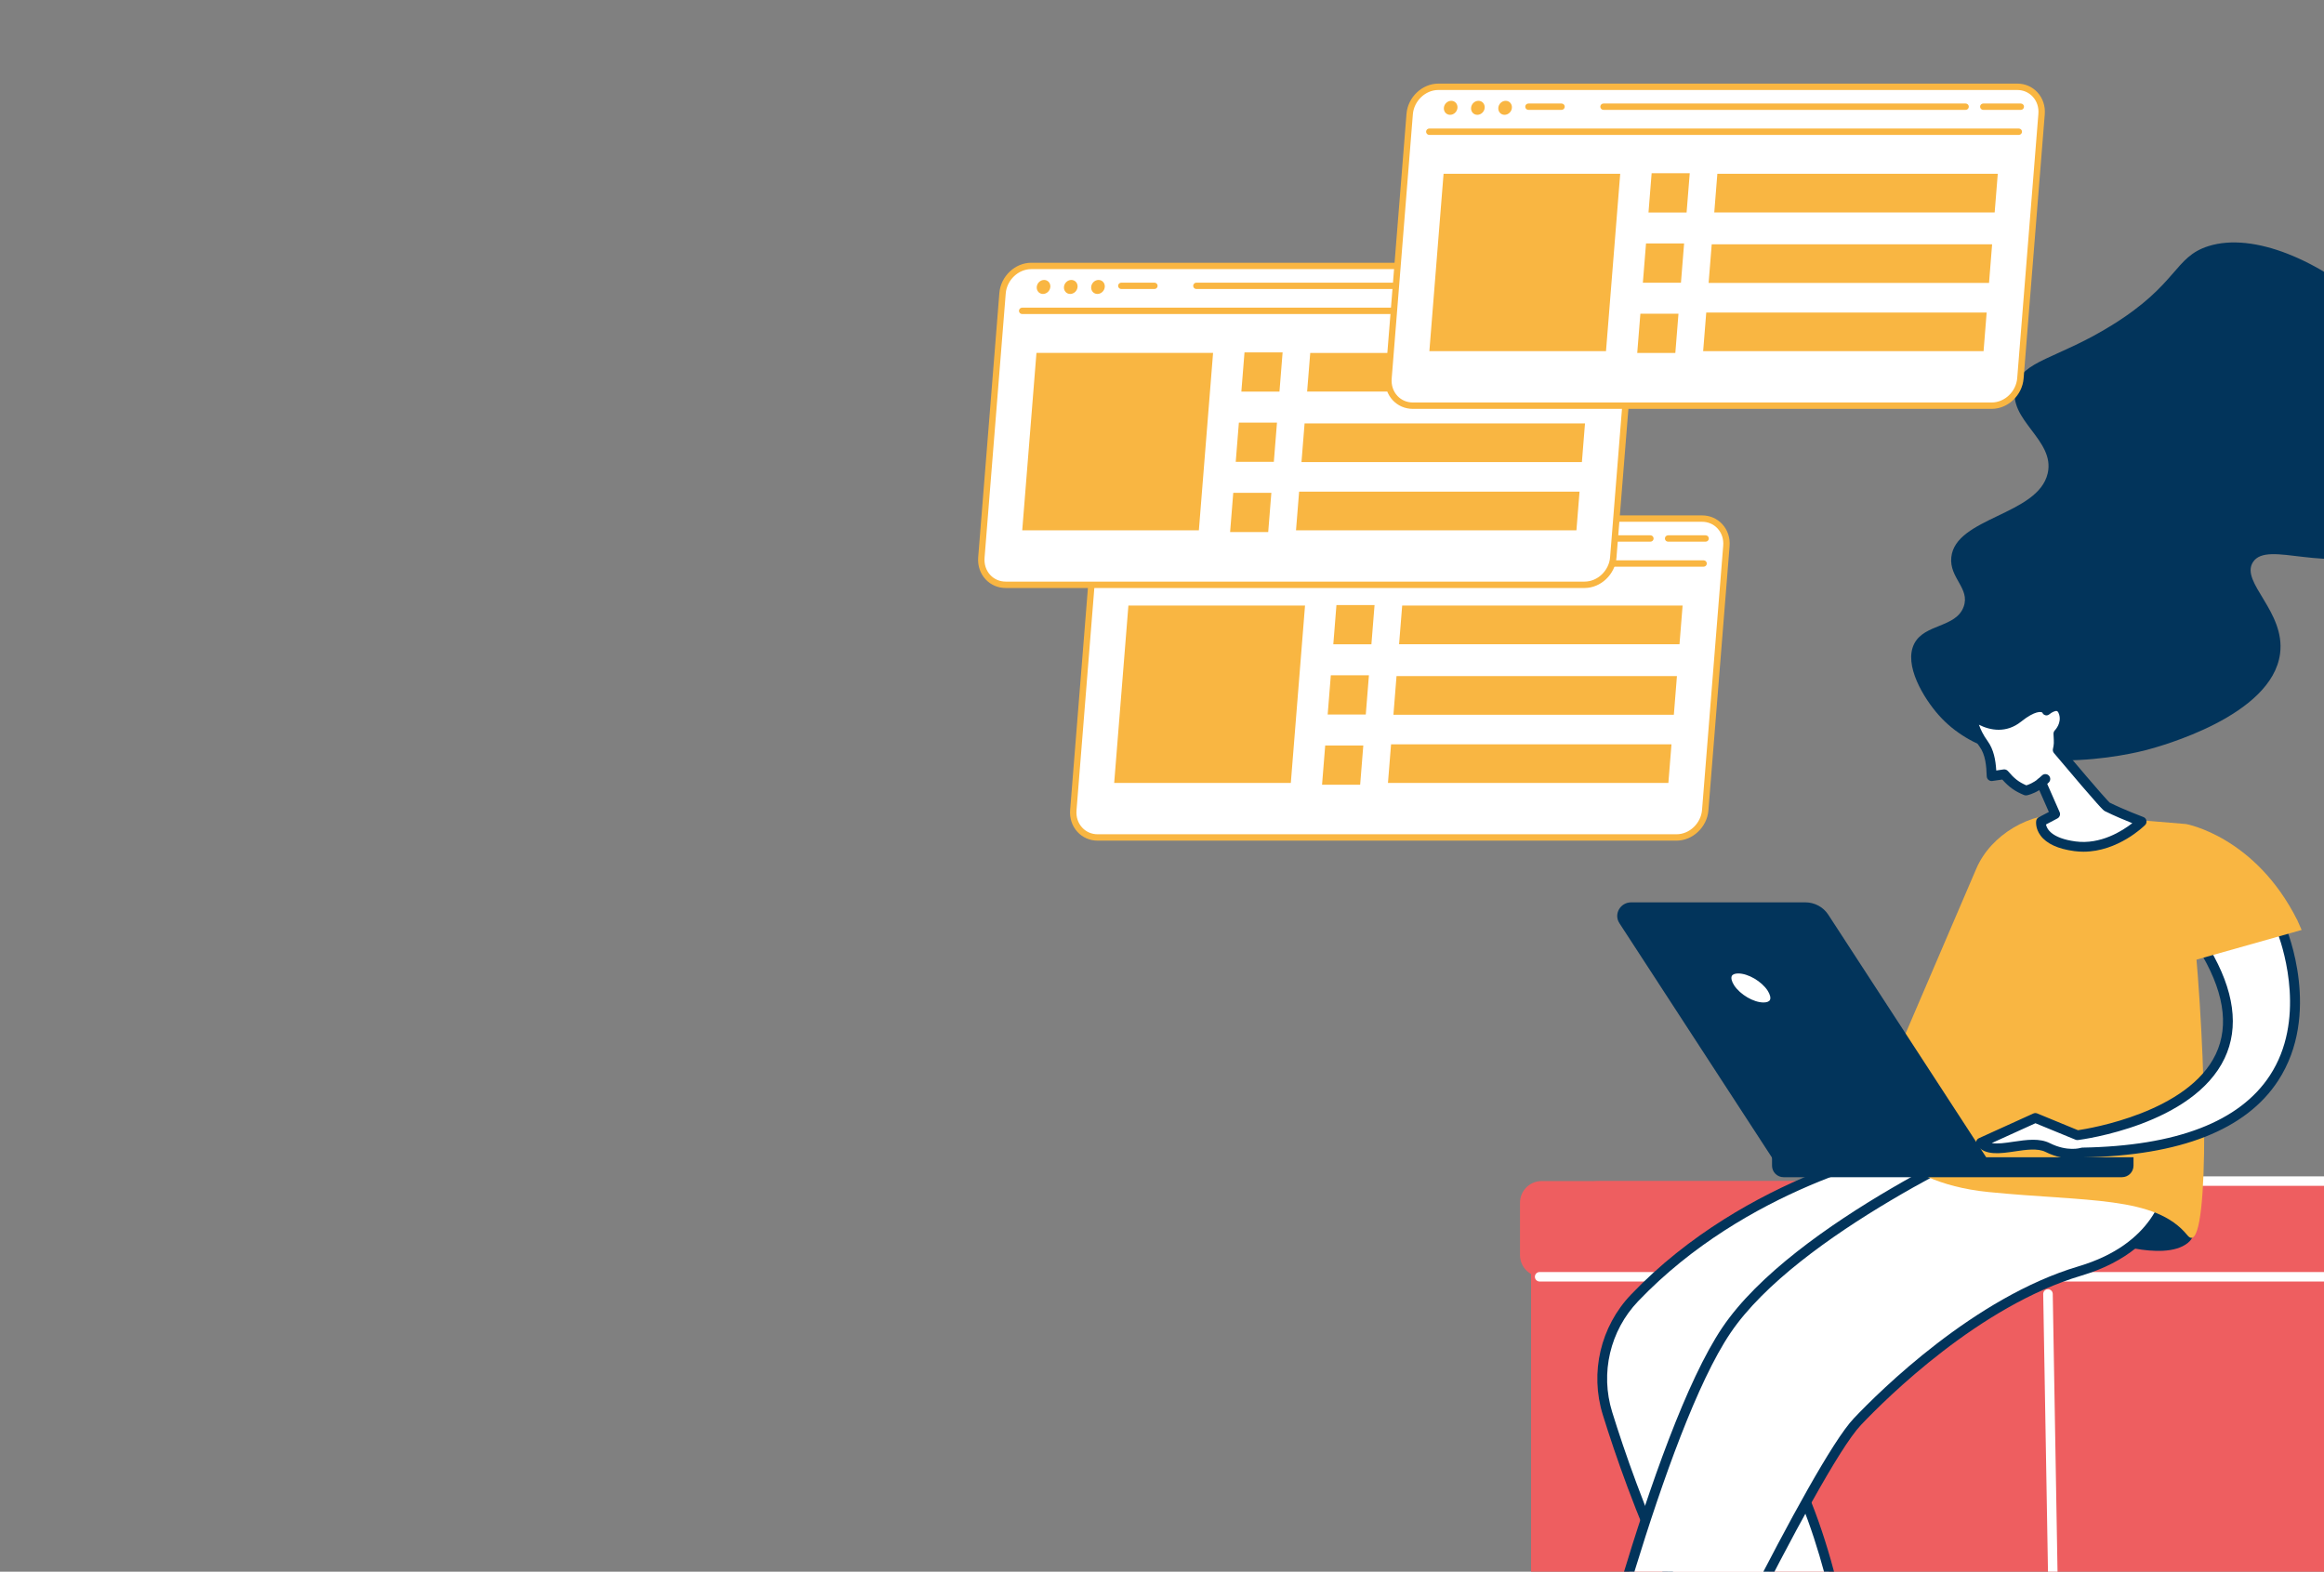 <svg width="278" height="188" viewBox="0 0 278 188" fill="none" xmlns="http://www.w3.org/2000/svg">
<rect x="0" y="0" width="278" height="188" fill="#808080" stroke="none"/>
<g clip-path="url(#clip0)">
<path d="M272.356 210.096H191.414C186.848 210.096 183.145 206.397 183.145 201.835V149.551C183.145 144.989 186.848 141.29 191.414 141.29H272.356C276.923 141.29 280.625 144.989 280.625 149.551V201.832C280.628 206.397 276.925 210.096 272.356 210.096Z" fill="#EE5E60"/>
<path d="M279.407 152.725H184.423C182.987 152.725 181.824 151.562 181.824 150.128V143.869C181.824 142.435 182.987 141.273 184.423 141.273H279.407C280.842 141.273 282.006 142.435 282.006 143.869V150.128C282.006 151.562 280.842 152.725 279.407 152.725Z" fill="#EE5E60"/>
<path d="M279.656 153.293H184.174C183.859 153.293 183.605 153.039 183.605 152.725C183.605 152.411 183.859 152.156 184.174 152.156H279.656C280.637 152.156 281.434 151.359 281.434 150.38V143.624C281.434 142.644 280.637 141.847 279.656 141.847H220.911C220.596 141.847 220.342 141.593 220.342 141.278C220.342 140.964 220.596 140.71 220.911 140.71H279.656C281.266 140.71 282.575 142.018 282.575 143.627V150.382C282.578 151.985 281.268 153.293 279.656 153.293Z" fill="white"/>
<path d="M245.899 208.72C245.587 208.72 245.335 208.471 245.33 208.16L244.412 154.796C244.406 154.481 244.658 154.222 244.972 154.216C245.295 154.216 245.547 154.461 245.553 154.776L246.47 208.14C246.476 208.454 246.225 208.714 245.91 208.72C245.904 208.72 245.901 208.72 245.899 208.72Z" fill="white"/>
<path d="M251.205 148.24C251.205 148.24 258.745 151.046 261.701 148.683C264.657 146.32 257.118 142.331 255.343 142.626C253.571 142.921 251.205 148.24 251.205 148.24Z" fill="#02345B"/>
<path d="M228.689 137.267C228.689 137.267 209.417 140.705 195.527 155.254C192.022 158.927 190.783 164.212 192.286 169.059C195.371 179.002 202.088 197.166 213.312 210.824L221.888 203.439C221.888 203.439 219.818 186.306 214.201 175.67C208.584 165.036 241.406 141.994 241.406 141.994L228.689 137.267Z" fill="white"/>
<path d="M213.312 211.408C213.296 211.408 213.278 211.408 213.262 211.406C213.106 211.392 212.961 211.316 212.861 211.195C201.518 197.392 194.754 178.981 191.729 169.233C190.163 164.185 191.455 158.673 195.105 154.853C208.966 140.334 228.391 136.729 228.586 136.695C228.689 136.677 228.795 136.687 228.892 136.722L241.606 141.448C241.809 141.524 241.954 141.706 241.981 141.92C242.01 142.136 241.915 142.346 241.738 142.473C241.414 142.7 209.398 165.339 214.715 175.401C220.319 186.008 222.444 203.199 222.465 203.373C222.489 203.565 222.415 203.757 222.268 203.884L213.692 211.269C213.586 211.358 213.452 211.408 213.312 211.408ZM228.639 137.87C226.798 138.236 208.892 142.099 195.951 155.657C192.594 159.174 191.405 164.243 192.847 168.888C195.812 178.444 202.402 196.396 213.388 209.991L221.271 203.201C220.96 200.851 218.779 185.584 213.686 175.941C208.364 165.869 234.792 146.048 240.174 142.157L228.639 137.87Z" fill="#02345B"/>
<path d="M188.475 211.416L198.528 214.37C198.528 214.37 216.861 175.672 222.183 170.058C227.505 164.446 237.856 155.288 248.795 152.037C259.736 148.788 259.736 140.516 259.736 140.516L241.107 135.199C241.107 135.199 215.086 146.425 206.51 159.127C197.937 171.831 188.475 211.416 188.475 211.416Z" fill="white"/>
<path d="M198.527 214.952C198.472 214.952 198.417 214.944 198.361 214.928L188.308 211.975C188.01 211.888 187.834 211.582 187.905 211.279C188.293 209.659 197.491 171.446 206.025 158.8C214.598 146.101 239.804 135.122 240.875 134.661C240.999 134.609 241.136 134.598 241.268 134.635L259.897 139.952C260.148 140.023 260.322 140.252 260.322 140.513C260.322 140.6 260.192 149.257 248.963 152.593C236.801 156.205 225.717 167.178 222.607 170.456C217.41 175.938 199.239 214.23 199.055 214.615C198.957 214.825 198.749 214.952 198.527 214.952ZM189.173 211.013L198.214 213.669C200.381 209.114 216.684 175.008 221.758 169.657C224.915 166.327 236.186 155.175 248.628 151.478C257.7 148.783 258.953 142.65 259.124 140.95L241.149 135.821C238.776 136.872 214.994 147.608 206.995 159.456C199.116 171.125 190.342 206.231 189.173 211.013Z" fill="#02345B"/>
<path d="M274.816 110.091C269.79 100.048 261.509 98.57 261.509 98.57L247.316 97.387C242.877 97.086 238.159 99.826 236.406 103.91L223.365 134.314C223.365 134.314 226.026 141.404 237.853 142.587C249.681 143.767 257.812 143.029 261.657 147.756C264.191 150.872 264.109 130.09 262.653 113.653L274.816 110.091Z" fill="#F9B642"/>
<path d="M236.967 136.677L243.473 133.724L248.5 135.792C248.5 135.792 275.467 132.38 263.408 113.102C263.355 113.018 272.883 111.095 272.883 111.095C272.883 111.095 283.872 137.267 249.09 137.86C249.09 137.86 247.316 138.45 244.95 137.27C242.587 136.087 238.447 138.45 236.967 136.677Z" fill="white"/>
<path d="M247.906 138.59C247.088 138.59 245.965 138.426 244.689 137.792C243.747 137.323 242.355 137.528 241.01 137.728C239.29 137.984 237.516 138.247 236.519 137.051C236.403 136.912 236.358 136.725 236.397 136.548C236.437 136.371 236.558 136.221 236.724 136.148L243.23 133.194C243.378 133.128 243.544 133.126 243.694 133.186L248.573 135.194C250.034 134.978 261.759 133.036 265.056 126.091C266.712 122.603 265.989 118.337 262.909 113.416C262.809 113.252 262.793 113.05 262.867 112.876C263.03 112.494 263.03 112.494 272.764 110.528C273.038 110.473 273.31 110.618 273.418 110.873C273.595 111.295 277.706 121.32 272.508 129.276C268.671 135.152 260.82 138.234 249.174 138.445C248.99 138.49 248.542 138.59 247.906 138.59ZM243.199 136.335C243.913 136.335 244.599 136.437 245.211 136.746C247.307 137.792 248.845 137.325 248.908 137.304C248.964 137.288 249.022 137.278 249.08 137.275C260.356 137.083 267.912 134.177 271.532 128.634C275.805 122.097 273.231 113.764 272.513 111.764C269.744 112.325 265.892 113.118 264.315 113.471C267.266 118.474 267.872 122.885 266.11 126.589C262.334 134.54 249.13 136.298 248.571 136.369C248.47 136.382 248.368 136.369 248.275 136.329L243.483 134.359L238.254 136.732C238.94 136.854 239.871 136.717 240.838 136.572C241.63 136.456 242.431 136.335 243.199 136.335Z" fill="#02345B"/>
<path d="M262.115 114.968L275.325 111.24L274.816 110.093C274.816 110.093 273.315 108.945 273.028 108.945C272.74 108.945 265.275 108.658 265.275 108.658L260.681 110.091L262.115 114.968Z" fill="#F9B642"/>
<path d="M212.061 138.616H237.708L218.694 109.403C218.1 108.492 217.064 107.936 215.951 107.936H195.136C193.815 107.936 193.01 109.35 193.717 110.433L212.061 138.616Z" fill="#02345B"/>
<path d="M206.948 118.179C207.781 119.46 209.574 120.498 210.951 120.498C212.328 120.498 212.771 119.46 211.937 118.179C211.104 116.899 209.311 115.861 207.934 115.861C206.557 115.861 206.114 116.899 206.948 118.179Z" fill="white"/>
<path d="M210.951 121.08C209.374 121.08 207.401 119.944 206.457 118.495C205.911 117.655 205.793 116.809 206.138 116.177C206.455 115.597 207.09 115.276 207.934 115.276C209.511 115.276 211.484 116.411 212.428 117.86C212.974 118.701 213.092 119.547 212.747 120.179C212.43 120.761 211.795 121.08 210.951 121.08ZM207.934 116.443C207.546 116.443 207.267 116.548 207.167 116.733C207.037 116.97 207.143 117.402 207.438 117.86C208.164 118.972 209.772 119.913 210.951 119.913C211.339 119.913 211.618 119.807 211.718 119.623C211.848 119.386 211.742 118.954 211.447 118.495C210.724 117.384 209.113 116.443 207.934 116.443Z" fill="#02345B"/>
<path d="M213.354 140.813H253.832C254.594 140.813 255.213 140.194 255.213 139.433V138.429H211.972V139.433C211.972 140.194 212.591 140.813 213.354 140.813Z" fill="#02345B"/>
<path d="M264.172 29.442C275.029 26.017 295.681 43.229 292.854 56.028C292.073 59.558 289.336 63.532 285.462 65.481C278.589 68.94 271.258 64.472 269.493 67.254C267.964 69.665 273.402 73.14 272.745 78.185C271.772 85.678 258.307 89.296 256.777 89.707C255.635 90.012 239.564 94.114 231.938 85.57C230.102 83.513 227.692 79.532 228.981 77.002C230.21 74.592 233.981 75.108 234.896 72.571C235.69 70.374 233.161 69.143 233.417 66.661C233.91 61.88 243.8 61.635 244.949 56.618C245.87 52.608 240.123 50.25 241.104 46.28C241.895 43.076 246.031 42.992 252.637 38.895C260.548 33.992 260.058 30.741 264.172 29.442Z" fill="#02345B"/>
<path d="M252.049 96.501C251.785 96.37 248.227 92.175 246.147 89.707C246.305 89.022 246.281 88.803 246.223 87.762C246.223 87.762 247.302 86.682 246.869 85.281C246.366 83.652 244.818 84.959 244.818 84.959C244.818 84.959 244.1 83.708 241.402 85.865C238.705 88.026 235.856 85.399 235.856 85.399C235.856 85.399 235.859 87.017 237.283 88.982C238.069 90.068 238.201 91.501 238.238 92.839L239.749 92.623C240.582 93.609 241.199 94.091 242.341 94.562C242.341 94.562 243.246 94.396 244.182 93.622L245.838 97.389L244.15 98.275C244.15 98.275 243.768 100.638 248.204 101.228C252.639 101.818 256.186 98.275 256.186 98.275C256.186 98.275 253.821 97.387 252.049 96.501Z" fill="white"/>
<path d="M249.222 101.879C248.863 101.879 248.499 101.855 248.128 101.807C246.176 101.547 244.82 100.922 244.095 99.947C243.452 99.083 243.56 98.272 243.573 98.182C243.602 98 243.716 97.845 243.879 97.758L245.087 97.126L243.94 94.515C243.143 95.005 242.484 95.131 242.45 95.137C242.339 95.155 242.226 95.144 242.12 95.102C241.02 94.649 240.332 94.162 239.517 93.248L238.322 93.419C238.159 93.442 237.99 93.395 237.864 93.287C237.737 93.179 237.661 93.024 237.655 92.858C237.618 91.58 237.492 90.268 236.811 89.327C235.295 87.233 235.274 85.475 235.274 85.402C235.274 85.17 235.411 84.959 235.625 84.867C235.838 84.775 236.084 84.814 236.255 84.972C236.355 85.064 238.773 87.227 241.039 85.412C242.376 84.342 243.491 83.884 244.362 84.05C244.559 84.087 244.723 84.153 244.855 84.229C245.232 84.008 245.809 83.773 246.376 83.939C246.722 84.04 247.183 84.324 247.426 85.112C247.84 86.448 247.165 87.528 246.819 87.968C246.859 88.698 246.875 89.029 246.775 89.551C251.276 94.889 252.181 95.843 252.36 96.009C254.082 96.862 256.369 97.724 256.392 97.732C256.58 97.8 256.717 97.961 256.759 98.153C256.801 98.348 256.741 98.548 256.601 98.688C256.461 98.828 253.354 101.879 249.222 101.879ZM244.744 98.622C244.839 99.133 245.385 100.264 248.28 100.651C251.271 101.051 253.869 99.399 255.069 98.467C254.209 98.124 252.896 97.579 251.788 97.026C251.614 96.939 251.377 96.82 245.699 90.083C245.58 89.944 245.535 89.757 245.577 89.578C245.707 89.011 245.699 88.85 245.651 87.96L245.643 87.796C245.635 87.63 245.696 87.47 245.812 87.351C245.844 87.32 246.635 86.492 246.313 85.454C246.274 85.323 246.184 85.096 246.052 85.056C245.833 84.991 245.385 85.246 245.198 85.404C245.053 85.525 244.876 85.61 244.694 85.562C244.512 85.515 244.38 85.423 244.312 85.246C244.203 85.12 243.452 84.972 241.769 86.318C240.005 87.733 238.077 87.38 236.724 86.69C236.914 87.235 237.228 87.91 237.756 88.637C238.494 89.656 238.718 90.911 238.795 92.165L239.667 92.038C239.868 92.009 240.066 92.086 240.198 92.239C240.944 93.121 241.479 93.543 242.392 93.94C242.655 93.861 243.228 93.648 243.813 93.166C243.956 93.05 244.14 93.005 244.319 93.047C244.499 93.09 244.646 93.213 244.72 93.379L246.376 97.147C246.5 97.426 246.384 97.755 246.113 97.898L244.744 98.622Z" fill="#02345B"/>
<path d="M244.182 93.619L244.67 93.179L244.182 93.619Z" fill="white"/>
<path d="M244.182 94.204C244.021 94.204 243.863 94.138 243.747 94.012C243.531 93.772 243.549 93.403 243.789 93.187L244.277 92.747C244.517 92.531 244.886 92.549 245.102 92.789C245.319 93.029 245.3 93.398 245.06 93.614L244.572 94.054C244.462 94.154 244.322 94.204 244.182 94.204Z" fill="#02345B"/>
<path d="M203.601 62.032H134.362C132.609 62.032 131.07 63.495 130.925 65.301L128.393 96.906C128.248 98.713 129.552 100.176 131.305 100.176H200.546C202.298 100.176 203.837 98.713 203.982 96.906L206.514 65.302C206.659 63.495 205.355 62.032 203.601 62.032Z" fill="white"/>
<path d="M200.546 100.557H131.305C130.37 100.557 129.512 100.186 128.891 99.516C128.244 98.814 127.93 97.877 128.012 96.875L130.544 65.272C130.704 63.276 132.416 61.651 134.362 61.651H203.602C204.537 61.651 205.395 62.021 206.016 62.692C206.663 63.393 206.977 64.331 206.896 65.332L204.363 96.936C204.203 98.933 202.49 100.557 200.546 100.557ZM134.362 62.414C132.806 62.414 131.434 63.724 131.306 65.332L128.774 96.936C128.71 97.723 128.952 98.454 129.454 98.997C129.928 99.51 130.585 99.793 131.306 99.793H200.546C202.102 99.793 203.473 98.483 203.601 96.875L206.133 65.272C206.197 64.484 205.955 63.753 205.453 63.21C204.979 62.697 204.322 62.414 203.601 62.414H134.362Z" fill="#F9B642"/>
<path d="M203.79 67.786H133.269C133.059 67.786 132.888 67.615 132.888 67.405C132.888 67.195 133.059 67.024 133.269 67.024H203.79C204.001 67.024 204.171 67.195 204.171 67.405C204.171 67.615 204.002 67.786 203.79 67.786Z" fill="#F9B642"/>
<path d="M136.642 64.546C136.604 65.01 136.211 65.383 135.76 65.383C135.31 65.383 134.977 65.008 135.013 64.546C135.051 64.082 135.445 63.708 135.895 63.708C136.345 63.708 136.68 64.084 136.642 64.546Z" fill="#F9B642"/>
<path d="M139.899 64.546C139.863 65.01 139.467 65.383 139.017 65.383C138.567 65.383 138.234 65.008 138.27 64.546C138.307 64.084 138.702 63.708 139.152 63.708C139.6 63.708 139.935 64.084 139.899 64.546Z" fill="#F9B642"/>
<path d="M143.154 64.546C143.118 65.01 142.723 65.383 142.273 65.383C141.822 65.383 141.489 65.008 141.526 64.546C141.564 64.082 141.957 63.708 142.407 63.708C142.857 63.708 143.192 64.084 143.154 64.546Z" fill="#F9B642"/>
<path d="M204.03 64.794H199.539C199.329 64.794 199.158 64.624 199.158 64.413C199.158 64.203 199.329 64.032 199.539 64.032H204.03C204.24 64.032 204.411 64.203 204.411 64.413C204.411 64.624 204.24 64.794 204.03 64.794Z" fill="#F9B642"/>
<path d="M197.426 64.794H154.11C153.899 64.794 153.729 64.624 153.729 64.413C153.729 64.203 153.899 64.032 154.11 64.032H197.426C197.637 64.032 197.807 64.203 197.807 64.413C197.807 64.624 197.638 64.794 197.426 64.794Z" fill="#F9B642"/>
<path d="M149.093 64.794H145.131C144.92 64.794 144.75 64.624 144.75 64.413C144.75 64.203 144.92 64.032 145.131 64.032H149.093C149.304 64.032 149.474 64.203 149.474 64.413C149.474 64.624 149.304 64.794 149.093 64.794Z" fill="#F9B642"/>
<path d="M154.41 93.655H133.28L134.981 72.436H156.109L154.41 93.655Z" fill="#F9B642"/>
<path d="M164.05 77.068H159.492L159.868 72.374H164.426L164.05 77.068Z" fill="#F9B642"/>
<path d="M200.904 77.061H167.36L167.731 72.437H201.275L200.904 77.061Z" fill="#F9B642"/>
<path d="M163.377 85.466H158.819L159.195 80.774H163.753L163.377 85.466Z" fill="#F9B642"/>
<path d="M200.228 85.496H166.684L167.054 80.87H200.598L200.228 85.496Z" fill="#F9B642"/>
<path d="M162.704 93.866H158.146L158.523 89.174H163.08L162.704 93.866Z" fill="#F9B642"/>
<path d="M199.574 93.656H166.03L166.401 89.032H199.945L199.574 93.656Z" fill="#F9B642"/>
<path d="M192.602 31.81H123.363C121.61 31.81 120.071 33.273 119.926 35.079L117.394 66.683C117.249 68.489 118.553 69.952 120.306 69.952H189.545C191.297 69.952 192.836 68.489 192.981 66.683L195.514 35.079C195.66 33.273 194.356 31.81 192.602 31.81Z" fill="white"/>
<path d="M189.547 70.335H120.306C119.371 70.335 118.513 69.964 117.892 69.294C117.245 68.593 116.931 67.655 117.013 66.654L119.545 35.05C119.705 33.054 121.417 31.429 123.363 31.429H192.603C193.538 31.429 194.396 31.799 195.017 32.47C195.664 33.171 195.978 34.109 195.897 35.11L193.364 66.714C193.204 68.71 191.491 70.335 189.547 70.335ZM123.363 32.191C121.807 32.191 120.435 33.5 120.307 35.108L117.775 66.714C117.711 67.502 117.953 68.232 118.455 68.775C118.929 69.289 119.586 69.571 120.307 69.571H189.547C191.103 69.571 192.474 68.262 192.602 66.654L195.134 35.05C195.198 34.262 194.956 33.532 194.454 32.989C193.98 32.475 193.323 32.192 192.602 32.192H123.363V32.191Z" fill="#F9B642"/>
<path d="M192.791 37.564H122.27C122.06 37.564 121.889 37.394 121.889 37.183C121.889 36.973 122.06 36.803 122.27 36.803H192.791C193.002 36.803 193.172 36.973 193.172 37.183C193.172 37.394 193.003 37.564 192.791 37.564Z" fill="#F9B642"/>
<path d="M125.643 34.324C125.606 34.788 125.211 35.162 124.763 35.162C124.313 35.162 123.98 34.786 124.016 34.324C124.054 33.861 124.447 33.487 124.897 33.487C125.346 33.485 125.681 33.861 125.643 34.324Z" fill="#F9B642"/>
<path d="M128.9 34.324C128.863 34.788 128.468 35.162 128.018 35.162C127.568 35.162 127.235 34.786 127.271 34.324C127.309 33.861 127.703 33.487 128.153 33.487C128.601 33.485 128.936 33.861 128.9 34.324Z" fill="#F9B642"/>
<path d="M132.155 34.324C132.119 34.788 131.724 35.162 131.274 35.162C130.823 35.162 130.49 34.786 130.527 34.324C130.565 33.861 130.958 33.487 131.408 33.487C131.858 33.485 132.193 33.861 132.155 34.324Z" fill="#F9B642"/>
<path d="M193.031 34.572H188.54C188.33 34.572 188.159 34.402 188.159 34.191C188.159 33.981 188.33 33.811 188.54 33.811H193.031C193.241 33.811 193.412 33.981 193.412 34.191C193.414 34.4 193.243 34.572 193.031 34.572Z" fill="#F9B642"/>
<path d="M186.429 34.572H143.113C142.902 34.572 142.731 34.402 142.731 34.191C142.731 33.981 142.902 33.811 143.113 33.811H186.429C186.64 33.811 186.81 33.981 186.81 34.191C186.81 34.4 186.64 34.572 186.429 34.572Z" fill="#F9B642"/>
<path d="M138.094 34.572H134.132C133.921 34.572 133.75 34.402 133.75 34.191C133.75 33.981 133.921 33.811 134.132 33.811H138.094C138.305 33.811 138.475 33.981 138.475 34.191C138.475 34.4 138.305 34.572 138.094 34.572Z" fill="#F9B642"/>
<path d="M143.411 63.433H122.281L123.982 42.215H145.11L143.411 63.433Z" fill="#F9B642"/>
<path d="M153.051 46.845H148.493L148.869 42.152H153.427L153.051 46.845Z" fill="#F9B642"/>
<path d="M189.905 46.84H156.361L156.732 42.216H190.276L189.905 46.84Z" fill="#F9B642"/>
<path d="M152.378 55.245H147.82L148.196 50.55H152.754L152.378 55.245Z" fill="#F9B642"/>
<path d="M189.229 55.272H155.685L156.056 50.648H189.6L189.229 55.272Z" fill="#F9B642"/>
<path d="M151.705 63.645H147.147L147.524 58.95H152.081L151.705 63.645Z" fill="#F9B642"/>
<path d="M188.575 63.434H155.031L155.402 58.809H188.946L188.575 63.434Z" fill="#F9B642"/>
<path d="M241.304 10.381H172.063C170.31 10.381 168.771 11.844 168.626 13.65L166.094 45.254C165.949 47.06 167.253 48.523 169.006 48.523H238.245C239.998 48.523 241.536 47.06 241.681 45.254L244.214 13.65C244.36 11.846 243.056 10.381 241.304 10.381Z" fill="white"/>
<path d="M238.247 48.908H169.008C168.073 48.908 167.216 48.537 166.594 47.867C165.948 47.165 165.634 46.228 165.715 45.227L168.247 13.623C168.406 11.623 170.119 10 172.063 10H241.304C242.239 10 243.096 10.37 243.717 11.041C244.364 11.742 244.678 12.68 244.597 13.681L242.065 45.285C241.904 47.283 240.193 48.908 238.247 48.908ZM172.063 10.764C170.507 10.764 169.136 12.073 169.008 13.681L166.475 45.287C166.412 46.075 166.653 46.805 167.155 47.348C167.63 47.862 168.287 48.144 169.008 48.144H238.247C239.803 48.144 241.174 46.834 241.302 45.227L243.834 13.623C243.898 12.835 243.657 12.104 243.155 11.561C242.68 11.048 242.023 10.765 241.302 10.765H172.063V10.764Z" fill="#F9B642"/>
<path d="M241.493 16.137H170.973C170.762 16.137 170.591 15.966 170.591 15.756C170.591 15.546 170.762 15.375 170.973 15.375H241.493C241.704 15.375 241.875 15.546 241.875 15.756C241.875 15.966 241.704 16.137 241.493 16.137Z" fill="#F9B642"/>
<path d="M174.345 12.897C174.307 13.361 173.914 13.735 173.464 13.735C173.013 13.735 172.68 13.359 172.717 12.897C172.755 12.433 173.148 12.059 173.598 12.059C174.047 12.058 174.381 12.433 174.345 12.897Z" fill="#F9B642"/>
<path d="M177.6 12.897C177.564 13.361 177.169 13.735 176.719 13.735C176.269 13.735 175.936 13.359 175.972 12.897C176.008 12.435 176.403 12.059 176.853 12.059C177.304 12.058 177.638 12.433 177.6 12.897Z" fill="#F9B642"/>
<path d="M180.857 12.897C180.821 13.361 180.426 13.735 179.976 13.735C179.525 13.735 179.193 13.359 179.229 12.897C179.267 12.433 179.66 12.059 180.11 12.059C180.559 12.058 180.893 12.433 180.857 12.897Z" fill="#F9B642"/>
<path d="M241.733 13.143H237.243C237.032 13.143 236.861 12.973 236.861 12.763C236.861 12.552 237.032 12.382 237.243 12.382H241.733C241.943 12.382 242.114 12.552 242.114 12.763C242.114 12.973 241.943 13.143 241.733 13.143Z" fill="#F9B642"/>
<path d="M235.129 13.143H191.813C191.602 13.143 191.432 12.973 191.432 12.763C191.432 12.552 191.602 12.382 191.813 12.382H235.129C235.34 12.382 235.511 12.552 235.511 12.763C235.511 12.973 235.34 13.143 235.129 13.143Z" fill="#F9B642"/>
<path d="M186.795 13.143H182.832C182.622 13.143 182.451 12.973 182.451 12.763C182.451 12.552 182.622 12.382 182.832 12.382H186.795C187.005 12.382 187.176 12.552 187.176 12.763C187.176 12.973 187.007 13.143 186.795 13.143Z" fill="#F9B642"/>
<path d="M192.112 42.005H170.983L172.682 20.787H193.812L192.112 42.005Z" fill="#F9B642"/>
<path d="M201.753 25.418H197.195L197.571 20.723H202.129L201.753 25.418Z" fill="#F9B642"/>
<path d="M238.605 25.413H205.063L205.432 20.787H238.976L238.605 25.413Z" fill="#F9B642"/>
<path d="M201.078 33.818H196.522L196.899 29.123H201.454L201.078 33.818Z" fill="#F9B642"/>
<path d="M237.931 33.845H204.387L204.758 29.221H238.3L237.931 33.845Z" fill="#F9B642"/>
<path d="M200.406 42.218H195.848L196.224 37.523H200.782L200.406 42.218Z" fill="#F9B642"/>
<path d="M237.277 42.005H203.733L204.104 37.382H237.647L237.277 42.005Z" fill="#F9B642"/>
</g>
<defs>
<clipPath id="clip0">
<rect width="278" height="188" fill="white"/>
</clipPath>
</defs>
</svg>
